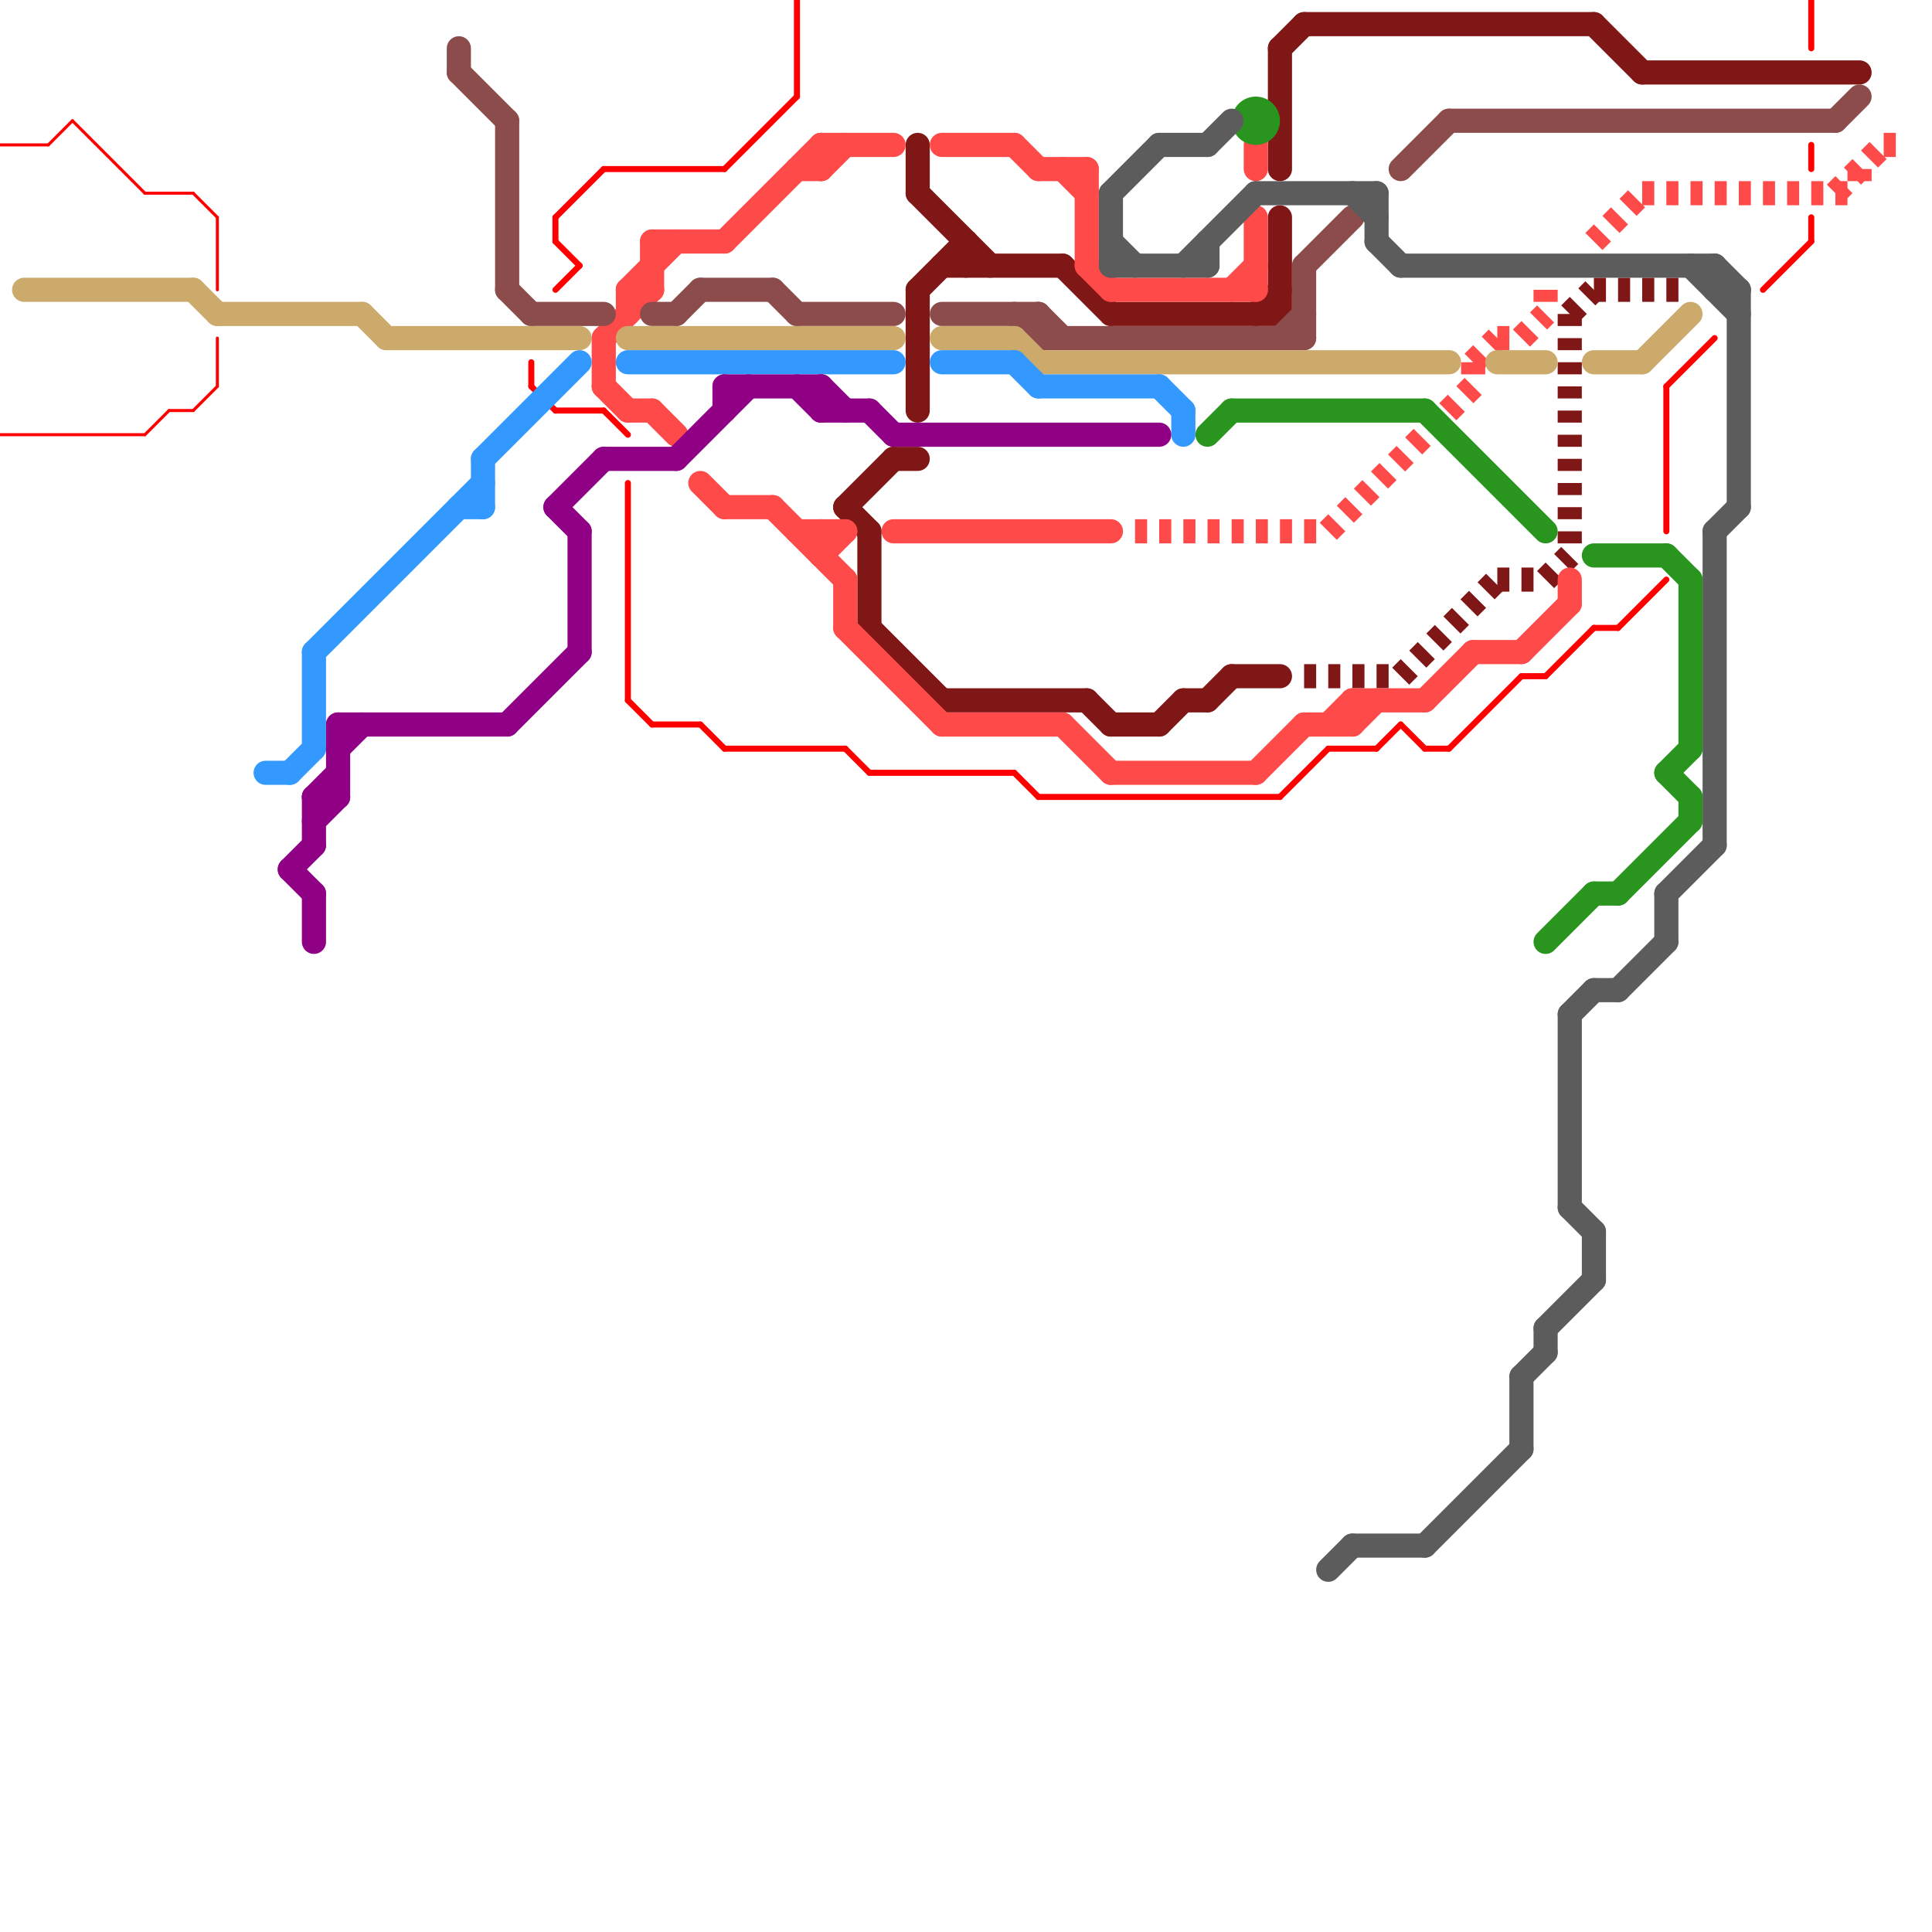 
<svg version="1.1" xmlns="http://www.w3.org/2000/svg" viewBox="0 0 80 80">
<style>text { font: 1px Helvetica; font-weight: 600; white-space: pre; dominant-baseline: central; } line { stroke-width: 1; fill: none; stroke-linecap: round; stroke-linejoin: round; } .c0 { stroke: #801717 } .c1 { stroke: #ff0000 } .c2 { stroke: #ff4a4a } .c3 { stroke: #8c4c4c } .c4 { stroke: #ccaa6c } .c5 { stroke: #3399ff } .c6 { stroke: #29941e } .c7 { stroke: #8f0085 } .c8 { stroke: #5c5c5c } .w1 { stroke-width: 1; }.w4 { stroke-width: .25; }.w5 { stroke-width: .125; }.l2 { stroke-dasharray: .5 .5; stroke-linecap: butt; }</style><defs><g id="wm-xf"><circle r="1.2" fill="#000"/><circle r="0.9" fill="#fff"/><circle r="0.6" fill="#000"/><circle r="0.3" fill="#fff"/></g><g id="wm"><circle r="0.6" fill="#000"/><circle r="0.3" fill="#fff"/></g></defs><line class="c0 " x1="36" y1="26" x2="39" y2="29"/><line class="c0 " x1="39" y1="29" x2="45" y2="29"/><line class="c0 " x1="66" y1="1" x2="68" y2="3"/><line class="c0 " x1="38" y1="8" x2="41" y2="11"/><line class="c0 " x1="54" y1="1" x2="66" y2="1"/><line class="c0 " x1="52" y1="13" x2="53" y2="12"/><line class="c0 " x1="53" y1="2" x2="53" y2="7"/><line class="c0 " x1="40" y1="10" x2="40" y2="11"/><line class="c0 " x1="38" y1="12" x2="38" y2="17"/><line class="c0 " x1="38" y1="6" x2="38" y2="8"/><line class="c0 " x1="68" y1="3" x2="77" y2="3"/><line class="c0 " x1="48" y1="30" x2="49" y2="29"/><line class="c0 " x1="37" y1="19" x2="38" y2="19"/><line class="c0 " x1="45" y1="29" x2="46" y2="30"/><line class="c0 " x1="53" y1="9" x2="53" y2="13"/><line class="c0 " x1="35" y1="21" x2="36" y2="22"/><line class="c0 " x1="38" y1="12" x2="40" y2="10"/><line class="c0 " x1="51" y1="28" x2="53" y2="28"/><line class="c0 " x1="36" y1="22" x2="36" y2="26"/><line class="c0 " x1="46" y1="13" x2="53" y2="13"/><line class="c0 " x1="49" y1="29" x2="50" y2="29"/><line class="c0 " x1="53" y1="2" x2="54" y2="1"/><line class="c0 " x1="39" y1="11" x2="44" y2="11"/><line class="c0 " x1="50" y1="29" x2="51" y2="28"/><line class="c0 " x1="46" y1="30" x2="48" y2="30"/><line class="c0 " x1="44" y1="11" x2="46" y2="13"/><line class="c0 " x1="35" y1="21" x2="37" y2="19"/><line class="c0 l2" x1="64" y1="24" x2="65" y2="23"/><line class="c0 l2" x1="65" y1="13" x2="65" y2="23"/><line class="c0 l2" x1="58" y1="28" x2="62" y2="24"/><line class="c0 l2" x1="54" y1="28" x2="58" y2="28"/><line class="c0 l2" x1="65" y1="13" x2="66" y2="12"/><line class="c0 l2" x1="62" y1="24" x2="64" y2="24"/><line class="c0 l2" x1="66" y1="12" x2="70" y2="12"/><line class="c1 w5" x1="2" y1="6" x2="3" y2="5"/><line class="c1 w5" x1="0" y1="18" x2="6" y2="18"/><line class="c1 w5" x1="6" y1="18" x2="7" y2="17"/><line class="c1 w5" x1="9" y1="9" x2="9" y2="12"/><line class="c1 w5" x1="6" y1="8" x2="8" y2="8"/><line class="c1 w5" x1="8" y1="8" x2="9" y2="9"/><line class="c1 w5" x1="3" y1="5" x2="6" y2="8"/><line class="c1 w5" x1="9" y1="14" x2="9" y2="16"/><line class="c1 w5" x1="8" y1="17" x2="9" y2="16"/><line class="c1 w5" x1="0" y1="6" x2="2" y2="6"/><line class="c1 w5" x1="7" y1="17" x2="8" y2="17"/><line class="c1 w4" x1="27" y1="30" x2="29" y2="30"/><line class="c1 w4" x1="30" y1="31" x2="35" y2="31"/><line class="c1 w4" x1="63" y1="28" x2="64" y2="28"/><line class="c1 w4" x1="66" y1="26" x2="67" y2="26"/><line class="c1 w4" x1="26" y1="29" x2="27" y2="30"/><line class="c1 w4" x1="69" y1="16" x2="71" y2="14"/><line class="c1 w4" x1="64" y1="28" x2="66" y2="26"/><line class="c1 w4" x1="42" y1="32" x2="43" y2="33"/><line class="c1 w4" x1="33" y1="0" x2="33" y2="4"/><line class="c1 w4" x1="55" y1="31" x2="57" y2="31"/><line class="c1 w4" x1="75" y1="9" x2="75" y2="10"/><line class="c1 w4" x1="22" y1="15" x2="22" y2="16"/><line class="c1 w4" x1="75" y1="6" x2="75" y2="7"/><line class="c1 w4" x1="30" y1="7" x2="33" y2="4"/><line class="c1 w4" x1="73" y1="12" x2="75" y2="10"/><line class="c1 w4" x1="25" y1="17" x2="26" y2="18"/><line class="c1 w4" x1="43" y1="33" x2="53" y2="33"/><line class="c1 w4" x1="69" y1="16" x2="69" y2="22"/><line class="c1 w4" x1="60" y1="31" x2="63" y2="28"/><line class="c1 w4" x1="23" y1="10" x2="24" y2="11"/><line class="c1 w4" x1="58" y1="30" x2="59" y2="31"/><line class="c1 w4" x1="57" y1="31" x2="58" y2="30"/><line class="c1 w4" x1="23" y1="9" x2="23" y2="10"/><line class="c1 w4" x1="75" y1="0" x2="75" y2="2"/><line class="c1 w4" x1="29" y1="30" x2="30" y2="31"/><line class="c1 w4" x1="35" y1="31" x2="36" y2="32"/><line class="c1 w4" x1="53" y1="33" x2="55" y2="31"/><line class="c1 w4" x1="36" y1="32" x2="42" y2="32"/><line class="c1 w4" x1="23" y1="17" x2="25" y2="17"/><line class="c1 w4" x1="23" y1="12" x2="24" y2="11"/><line class="c1 w4" x1="22" y1="16" x2="23" y2="17"/><line class="c1 w4" x1="67" y1="26" x2="69" y2="24"/><line class="c1 w4" x1="23" y1="9" x2="25" y2="7"/><line class="c1 w4" x1="26" y1="20" x2="26" y2="29"/><line class="c1 w4" x1="25" y1="7" x2="30" y2="7"/><line class="c1 w4" x1="59" y1="31" x2="60" y2="31"/><line class="c2 " x1="44" y1="30" x2="46" y2="32"/><line class="c2 " x1="52" y1="9" x2="52" y2="12"/><line class="c2 " x1="54" y1="30" x2="56" y2="30"/><line class="c2 " x1="52" y1="32" x2="54" y2="30"/><line class="c2 " x1="42" y1="6" x2="43" y2="7"/><line class="c2 " x1="39" y1="30" x2="44" y2="30"/><line class="c2 " x1="27" y1="10" x2="27" y2="12"/><line class="c2 " x1="34" y1="6" x2="37" y2="6"/><line class="c2 " x1="26" y1="17" x2="27" y2="17"/><line class="c2 " x1="34" y1="6" x2="34" y2="7"/><line class="c2 " x1="37" y1="22" x2="46" y2="22"/><line class="c2 " x1="27" y1="17" x2="28" y2="18"/><line class="c2 " x1="34" y1="23" x2="35" y2="22"/><line class="c2 " x1="61" y1="27" x2="63" y2="27"/><line class="c2 " x1="27" y1="10" x2="30" y2="10"/><line class="c2 " x1="25" y1="14" x2="27" y2="12"/><line class="c2 " x1="55" y1="30" x2="56" y2="29"/><line class="c2 " x1="34" y1="22" x2="34" y2="23"/><line class="c2 " x1="32" y1="21" x2="35" y2="24"/><line class="c2 " x1="30" y1="10" x2="34" y2="6"/><line class="c2 " x1="43" y1="7" x2="45" y2="7"/><line class="c2 " x1="35" y1="24" x2="35" y2="26"/><line class="c2 " x1="46" y1="12" x2="52" y2="12"/><line class="c2 " x1="44" y1="7" x2="45" y2="8"/><line class="c2 " x1="33" y1="22" x2="35" y2="22"/><line class="c2 " x1="26" y1="12" x2="26" y2="13"/><line class="c2 " x1="65" y1="24" x2="65" y2="25"/><line class="c2 " x1="26" y1="12" x2="27" y2="12"/><line class="c2 " x1="34" y1="7" x2="35" y2="6"/><line class="c2 " x1="33" y1="7" x2="34" y2="7"/><line class="c2 " x1="30" y1="21" x2="32" y2="21"/><line class="c2 " x1="63" y1="27" x2="65" y2="25"/><line class="c2 " x1="56" y1="29" x2="59" y2="29"/><line class="c2 " x1="25" y1="16" x2="26" y2="17"/><line class="c2 " x1="46" y1="32" x2="52" y2="32"/><line class="c2 " x1="45" y1="7" x2="45" y2="11"/><line class="c2 " x1="26" y1="12" x2="28" y2="10"/><line class="c2 " x1="52" y1="6" x2="52" y2="7"/><line class="c2 " x1="29" y1="20" x2="30" y2="21"/><line class="c2 " x1="56" y1="29" x2="56" y2="30"/><line class="c2 " x1="25" y1="14" x2="25" y2="16"/><line class="c2 " x1="59" y1="29" x2="61" y2="27"/><line class="c2 " x1="39" y1="6" x2="42" y2="6"/><line class="c2 " x1="45" y1="11" x2="46" y2="12"/><line class="c2 " x1="51" y1="12" x2="52" y2="11"/><line class="c2 " x1="35" y1="26" x2="39" y2="30"/><line class="c2 " x1="56" y1="30" x2="57" y2="29"/><line class="c2 l2" x1="64" y1="12" x2="64" y2="13"/><line class="c2 l2" x1="63" y1="14" x2="64" y2="13"/><line class="c2 l2" x1="77" y1="7" x2="77" y2="8"/><line class="c2 l2" x1="76" y1="8" x2="78" y2="6"/><line class="c2 l2" x1="47" y1="22" x2="55" y2="22"/><line class="c2 l2" x1="66" y1="10" x2="68" y2="8"/><line class="c2 l2" x1="78" y1="6" x2="79" y2="6"/><line class="c2 l2" x1="61" y1="15" x2="62" y2="14"/><line class="c2 l2" x1="55" y1="22" x2="61" y2="16"/><line class="c2 l2" x1="68" y1="8" x2="77" y2="8"/><line class="c2 l2" x1="62" y1="14" x2="63" y2="14"/><line class="c2 l2" x1="61" y1="15" x2="61" y2="16"/><line class="c3 " x1="43" y1="13" x2="43" y2="14"/><line class="c3 " x1="21" y1="5" x2="21" y2="12"/><line class="c3 " x1="33" y1="13" x2="37" y2="13"/><line class="c3 " x1="54" y1="11" x2="56" y2="9"/><line class="c3 " x1="21" y1="12" x2="22" y2="13"/><line class="c3 " x1="22" y1="13" x2="25" y2="13"/><line class="c3 " x1="42" y1="13" x2="43" y2="14"/><line class="c3 " x1="60" y1="5" x2="76" y2="5"/><line class="c3 " x1="29" y1="12" x2="32" y2="12"/><line class="c3 " x1="27" y1="13" x2="28" y2="13"/><line class="c3 " x1="53" y1="14" x2="54" y2="13"/><line class="c3 " x1="54" y1="11" x2="54" y2="14"/><line class="c3 " x1="43" y1="13" x2="44" y2="14"/><line class="c3 " x1="19" y1="2" x2="19" y2="3"/><line class="c3 " x1="43" y1="14" x2="54" y2="14"/><line class="c3 " x1="58" y1="7" x2="60" y2="5"/><line class="c3 " x1="19" y1="3" x2="21" y2="5"/><line class="c3 " x1="32" y1="12" x2="33" y2="13"/><line class="c3 " x1="39" y1="13" x2="43" y2="13"/><line class="c3 " x1="28" y1="13" x2="29" y2="12"/><line class="c3 " x1="76" y1="5" x2="77" y2="4"/><line class="c4 " x1="26" y1="14" x2="37" y2="14"/><line class="c4 " x1="62" y1="15" x2="64" y2="15"/><line class="c4 " x1="68" y1="15" x2="70" y2="13"/><line class="c4 " x1="43" y1="15" x2="60" y2="15"/><line class="c4 " x1="42" y1="14" x2="43" y2="15"/><line class="c4 " x1="9" y1="13" x2="15" y2="13"/><line class="c4 " x1="1" y1="12" x2="8" y2="12"/><line class="c4 " x1="39" y1="14" x2="42" y2="14"/><line class="c4 " x1="15" y1="13" x2="16" y2="14"/><line class="c4 " x1="66" y1="15" x2="68" y2="15"/><line class="c4 " x1="16" y1="14" x2="24" y2="14"/><line class="c4 " x1="8" y1="12" x2="9" y2="13"/><line class="c5 " x1="19" y1="21" x2="20" y2="21"/><line class="c5 " x1="26" y1="15" x2="37" y2="15"/><line class="c5 " x1="13" y1="27" x2="20" y2="20"/><line class="c5 " x1="11" y1="32" x2="12" y2="32"/><line class="c5 " x1="42" y1="15" x2="43" y2="16"/><line class="c5 " x1="39" y1="15" x2="42" y2="15"/><line class="c5 " x1="13" y1="27" x2="13" y2="31"/><line class="c5 " x1="49" y1="17" x2="49" y2="18"/><line class="c5 " x1="48" y1="16" x2="49" y2="17"/><line class="c5 " x1="20" y1="19" x2="24" y2="15"/><line class="c5 " x1="12" y1="32" x2="13" y2="31"/><line class="c5 " x1="43" y1="16" x2="48" y2="16"/><line class="c5 " x1="20" y1="19" x2="20" y2="21"/><line class="c6 " x1="59" y1="17" x2="64" y2="22"/><line class="c6 " x1="69" y1="32" x2="70" y2="31"/><line class="c6 " x1="69" y1="23" x2="70" y2="24"/><line class="c6 " x1="70" y1="24" x2="70" y2="31"/><line class="c6 " x1="50" y1="18" x2="51" y2="17"/><line class="c6 " x1="66" y1="23" x2="69" y2="23"/><line class="c6 " x1="51" y1="17" x2="59" y2="17"/><line class="c6 " x1="69" y1="32" x2="70" y2="33"/><line class="c6 " x1="66" y1="37" x2="67" y2="37"/><line class="c6 " x1="64" y1="39" x2="66" y2="37"/><line class="c6 " x1="70" y1="33" x2="70" y2="34"/><line class="c6 " x1="67" y1="37" x2="70" y2="34"/><circle cx="52" cy="5" r="1" fill="#29941e" /><line class="c7 " x1="34" y1="17" x2="36" y2="17"/><line class="c7 " x1="24" y1="22" x2="24" y2="27"/><line class="c7 " x1="13" y1="34" x2="14" y2="33"/><line class="c7 " x1="12" y1="36" x2="13" y2="35"/><line class="c7 " x1="34" y1="16" x2="34" y2="17"/><line class="c7 " x1="14" y1="30" x2="21" y2="30"/><line class="c7 " x1="13" y1="33" x2="14" y2="33"/><line class="c7 " x1="13" y1="33" x2="13" y2="35"/><line class="c7 " x1="23" y1="21" x2="24" y2="22"/><line class="c7 " x1="36" y1="17" x2="37" y2="18"/><line class="c7 " x1="28" y1="19" x2="31" y2="16"/><line class="c7 " x1="30" y1="16" x2="34" y2="16"/><line class="c7 " x1="14" y1="30" x2="14" y2="33"/><line class="c7 " x1="33" y1="16" x2="34" y2="17"/><line class="c7 " x1="12" y1="36" x2="13" y2="37"/><line class="c7 " x1="14" y1="31" x2="15" y2="30"/><line class="c7 " x1="13" y1="33" x2="14" y2="32"/><line class="c7 " x1="37" y1="18" x2="48" y2="18"/><line class="c7 " x1="34" y1="16" x2="35" y2="17"/><line class="c7 " x1="30" y1="16" x2="30" y2="17"/><line class="c7 " x1="23" y1="21" x2="25" y2="19"/><line class="c7 " x1="13" y1="37" x2="13" y2="39"/><line class="c7 " x1="21" y1="30" x2="24" y2="27"/><line class="c7 " x1="25" y1="19" x2="28" y2="19"/><line class="c8 " x1="58" y1="11" x2="71" y2="11"/><line class="c8 " x1="66" y1="41" x2="67" y2="41"/><line class="c8 " x1="71" y1="12" x2="72" y2="12"/><line class="c8 " x1="59" y1="64" x2="63" y2="60"/><line class="c8 " x1="71" y1="22" x2="72" y2="21"/><line class="c8 " x1="67" y1="41" x2="69" y2="39"/><line class="c8 " x1="72" y1="12" x2="72" y2="21"/><line class="c8 " x1="69" y1="37" x2="69" y2="39"/><line class="c8 " x1="65" y1="42" x2="65" y2="50"/><line class="c8 " x1="48" y1="6" x2="50" y2="6"/><line class="c8 " x1="55" y1="65" x2="56" y2="64"/><line class="c8 " x1="46" y1="8" x2="48" y2="6"/><line class="c8 " x1="57" y1="8" x2="57" y2="10"/><line class="c8 " x1="46" y1="10" x2="47" y2="11"/><line class="c8 " x1="63" y1="57" x2="64" y2="56"/><line class="c8 " x1="70" y1="11" x2="72" y2="13"/><line class="c8 " x1="52" y1="8" x2="57" y2="8"/><line class="c8 " x1="71" y1="11" x2="71" y2="12"/><line class="c8 " x1="56" y1="64" x2="59" y2="64"/><line class="c8 " x1="46" y1="8" x2="46" y2="11"/><line class="c8 " x1="57" y1="10" x2="58" y2="11"/><line class="c8 " x1="63" y1="57" x2="63" y2="60"/><line class="c8 " x1="65" y1="42" x2="66" y2="41"/><line class="c8 " x1="69" y1="37" x2="71" y2="35"/><line class="c8 " x1="50" y1="6" x2="51" y2="5"/><line class="c8 " x1="64" y1="55" x2="64" y2="56"/><line class="c8 " x1="65" y1="50" x2="66" y2="51"/><line class="c8 " x1="56" y1="8" x2="57" y2="9"/><line class="c8 " x1="50" y1="10" x2="50" y2="11"/><line class="c8 " x1="64" y1="55" x2="66" y2="53"/><line class="c8 " x1="66" y1="51" x2="66" y2="53"/><line class="c8 " x1="46" y1="11" x2="50" y2="11"/><line class="c8 " x1="71" y1="11" x2="72" y2="12"/><line class="c8 " x1="71" y1="22" x2="71" y2="35"/><line class="c8 " x1="49" y1="11" x2="52" y2="8"/>
</svg>
